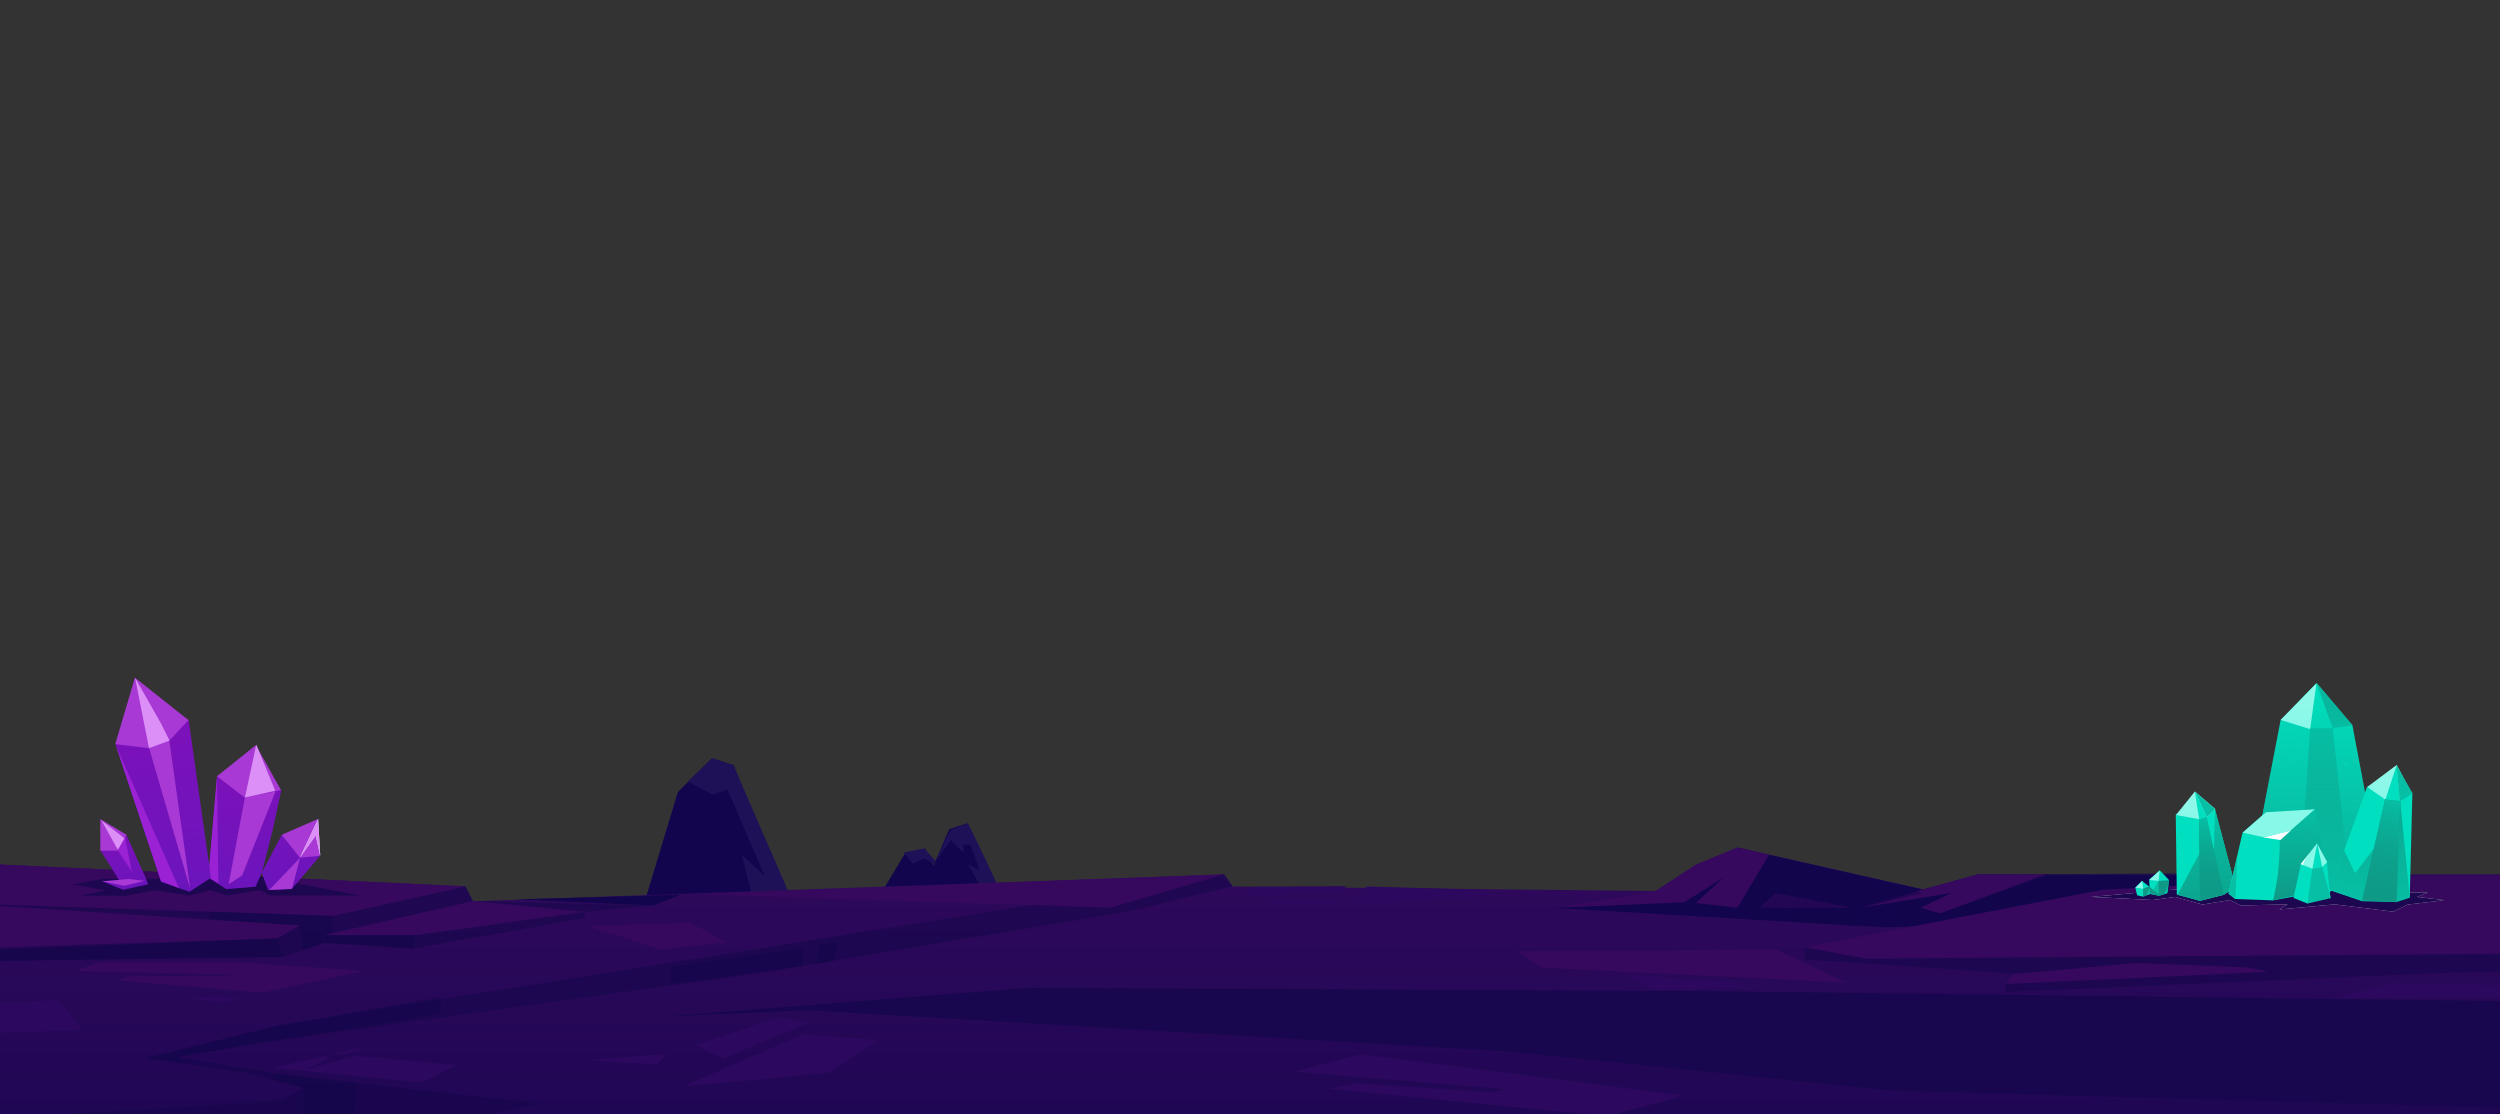 <?xml version="1.0" encoding="utf-8"?>
<!-- Generator: Adobe Illustrator 28.1.0, SVG Export Plug-In . SVG Version: 6.00 Build 0)  -->
<svg version="1.1" id="Layer_1" xmlns="http://www.w3.org/2000/svg" xmlns:xlink="http://www.w3.org/1999/xlink" x="0px" y="0px"
	 viewBox="0 0 1438 641" style="enable-background:new 0 0 1438 641;" xml:space="preserve">
<rect x="0" y="0" width="1438" height="641" fill="#333333" stroke="none"/>
<path style="fill:#12054E;" d="M435.7,475.4l20.2,61.5h34.9l18.5-27.3l11.2-18.6l11.7-2.9l4.8,9.7l9-20.9l10.3-3.3l8.9,18.3
	l18.5,61.4l-133.5,2.8l-88.1-8.7l27.8-91.8l19.5-19.4l12.6,3.9L435.7,475.4z"/>
<path style="fill:#1E1157;" d="M395.6,449.6l14.3-13.5l12,4.2l32.3,74.2l4.4,14.3c-8.2-3.3-24.9-10.3-25.5-12s-4.6-17.5-6.5-25.3
	l13.3,12.5l-21.4-49.8l-8.6,2.9L395.6,449.6z"/>
<path style="fill:#1E1157;" d="M525,496.9l-5.1-6.6l11.7-2.3l6.5,7.2l8.7-18l10-3.6l9.3,19.1l9.1,19.5l-9.1,1.3l-9.3-16.5l6.8,3.6
	l-5.5-14.8h-4v4.7l-7.2-7.4l-8.7,12.2L537,497l-5.3-3.4L525,496.9z"/>
<linearGradient id="SVGID_1_" gradientUnits="userSpaceOnUse" x1="753.6" y1="-698.1" x2="753.6" y2="-426.5" gradientTransform="matrix(1 0 0 -1 0 61)">
	<stop  offset="0" style="stop-color:#12054E"/>
	<stop  offset="1" style="stop-color:#31095C"/>
</linearGradient>
<path style="fill-rule:evenodd;clip-rule:evenodd;fill:url(#SVGID_1_);" d="M1714.6,499.1l-87.4,3.8h-489.3l-31.7,8.7l-106.8-24.1
	l-23.8,9.8l-23.2,15.2L709,509.9l-4.9-6.9l-432,15.4l-4.3-8.5l-475.2-22.3l14,271.5h1908V499.1L1714.6,499.1z"/>
<path style="fill-rule:evenodd;clip-rule:evenodd;fill:#12054E;" d="M893.4,522.2l189.8,11.2l395.6-11.2l83.8-17.3l-424.7-1.9
	l-31.7,8.7l-106.8-24.1l-47,25L893.4,522.2L893.4,522.2z"/>
<path style="fill-rule:evenodd;clip-rule:evenodd;fill:#36095E;" d="M999.4,487.5l18.2,4.1l-18.2,30.5l-24-2.7l16.1-14.7L968.7,519
	l-75.3,3.2l59-9.7l23.2-15.2L999.4,487.5L999.4,487.5z"/>
<path style="fill-rule:evenodd;clip-rule:evenodd;fill:#36095E;" d="M1011.9,522.2l9.4-8.5l44.5,8.5H1011.9z"/>
<path style="fill-rule:evenodd;clip-rule:evenodd;fill:#36095E;" d="M1106.2,511.6l-35.8,10.5l52-8.5l-17.7,8.5l11.2,3.3l62.3-22.5
	h-40.3L1106.2,511.6z"/>
<path style="opacity:0.5;fill-rule:evenodd;clip-rule:evenodd;fill:#12064B;enable-background:new    ;" d="M1714.6,500.6
	L1218.4,531l-180.5,14v7.1l32.4,1.9l88.8,6.1l-5.5,6.1v4.4l256.8-11.2l257.9-1.5l46.3-12.5L1714.6,500.6L1714.6,500.6z"/>
<path style="fill-rule:evenodd;clip-rule:evenodd;fill:#36095E;" d="M1158,560.3l71-6.4l64.8,2.6l10.6,2.5l-150.8,7L1158,560.3
	L1158,560.3z"/>
<path style="fill-rule:evenodd;clip-rule:evenodd;fill:#36095E;" d="M1714.6,502.4l-358.3,1.7l-146.6,7.6l-171.8,33.2l35.7,6.5
	l502.8-3.9l138.2-35.7L1714.6,502.4L1714.6,502.4z"/>
<path style="opacity:0.5;fill-rule:evenodd;clip-rule:evenodd;fill:#12064B;enable-background:new    ;" d="M1115.8,525.4v3.6
	l93.8-17.3l50.9-2.6l-2.8-6.9l-81.7,0.7L1115.8,525.4L1115.8,525.4z"/>
<path style="opacity:0.5;fill-rule:evenodd;clip-rule:evenodd;fill:#12064B;enable-background:new    ;" d="M1104.6,522.2l-0.4,10
	l-12.4,1l-2.4-14.1l32.8-5.4L1104.6,522.2z"/>
<path style="opacity:0.5;fill-rule:evenodd;clip-rule:evenodd;fill:#12064B;enable-background:new    ;" d="M1029.7,522.2v8
	l42.3,2.9l-1.7-10.9l35.6-8.5l-88.3-22l-18.2,30.5v6.1l13.8,1l1.3-6.9L1029.7,522.2L1029.7,522.2z"/>
<path style="opacity:0.5;fill-rule:evenodd;clip-rule:evenodd;fill:#12064B;enable-background:new    ;" d="M-207.4,566.1
	l101.5-11.8l269.2-3.9l23.1-8l51.4,3.3l98.4-17.6v-3.6l39.7-3.6L272,518.3l-4.3-8.5l-76.6,17l-398.5-22V566.1L-207.4,566.1z"/>
<path style="fill-rule:evenodd;clip-rule:evenodd;fill:#36095E;" d="M267.8,509.8l-76.6,17l-216.9-7.3l198,12.8l-13,7.5l-366.6,14.5
	v-66.8L267.8,509.8L267.8,509.8z"/>
<path style="fill-rule:evenodd;clip-rule:evenodd;fill:#36095E;" d="M272,518.3l-85.6,19.6H239l97.3-13.4L272,518.3z"/>
<path style="fill-rule:evenodd;clip-rule:evenodd;fill:#12054E;" d="M375.9,520.9l-79.2-3.6l94.5-2.6L375.9,520.9z"/>
<path style="opacity:0.5;fill-rule:evenodd;clip-rule:evenodd;fill:#12064B;enable-background:new    ;" d="M159.2,539.8l4.1,10.7
	l-174.2,2.3v-7.6L159.2,539.8L159.2,539.8z"/>
<path style="opacity:0.5;fill-rule:evenodd;clip-rule:evenodd;fill:#12064B;enable-background:new    ;" d="M191.1,526.8v10
	l-4.7,1.1v4.5l-12.2,4.2l-2.1-14.4l-51.4-3.3v-4.5L191.1,526.8z"/>
<path style="opacity:0.5;fill-rule:evenodd;clip-rule:evenodd;fill:#12064B;enable-background:new    ;" d="M239,537.9l-1.1,7.8
	l-51.4-3.3v-4.5H239L239,537.9z"/>
<path style="opacity:0.5;fill-rule:evenodd;clip-rule:evenodd;fill:#12064B;enable-background:new    ;" d="M709,509.8l-60.7,14.7
	l-209.7,35l-290.2,40.4l-45.5,7.9l56.1,9.8l152.5,17.2l-263,52.5L-136,651.1l297.2-17.8l12.9-7.5l-31-8.4l-59.3-8.9l77.4-18.9
	L704,502.8L709,509.8L709,509.8z"/>
<path style="opacity:0.5;fill-rule:evenodd;clip-rule:evenodd;fill:#12064B;enable-background:new    ;" d="M102.9,607.9l2.5,3.9
	L84,608.6l77.4-18.9l92.1-16.2v9.3L102.9,607.9z"/>
<path style="opacity:0.5;fill-rule:evenodd;clip-rule:evenodd;fill:#12064B;enable-background:new    ;" d="M205,622.8l-1.9,33.6
	l-27.6,5.5l-1.2-34l-0.1-2.2l-15.2-4.1v-4.1L205,622.8L205,622.8z"/>
<path style="opacity:0.5;fill-rule:evenodd;clip-rule:evenodd;fill:#12064B;enable-background:new    ;" d="M385.9,565.9v-10
	l75.9-10.8v10.6L385.9,565.9L385.9,565.9z"/>
<path style="opacity:0.5;fill-rule:evenodd;clip-rule:evenodd;fill:#12064B;enable-background:new    ;" d="M469.3,554.4l2-11
	l11.2-2l-2.8,11.2L469.3,554.4z"/>
<path style="fill-rule:evenodd;clip-rule:evenodd;fill:#2C095E;" d="M47.5,592.4l-13.7-17l-130.6,4.2l-33.2,18.9L47.5,592.4
	L47.5,592.4z"/>
<path style="fill-rule:evenodd;clip-rule:evenodd;fill:#2C095E;" d="M243,622.6l19.4-9.9l-57.5-5.3l-28.7,7.6l13.4-6.6l-3.2-1
	l-29.7,6.9L243,622.6L243,622.6z"/>
<path style="fill-rule:evenodd;clip-rule:evenodd;fill:#2C095E;" d="M211.2,603.2l-14.1,3.2h-6l13.9-3.2H211.2z"/>
<path style="fill-rule:evenodd;clip-rule:evenodd;fill:#36095E;" d="M209.6,558.5l-70.5-4.9H56.9l-13.7,4.9l91.2,2.1l-8,1H73.9
	l-6.2,2.4l83.4,6.9L209.6,558.5L209.6,558.5z"/>
<path style="fill-rule:evenodd;clip-rule:evenodd;fill:#2C095E;" d="M136.8,574.5l-13.5-1.4l-13.8,1.4l18.5,2.1L136.8,574.5z"/>
<path style="fill-rule:evenodd;clip-rule:evenodd;fill:#2C095E;" d="M476.7,617l28.1-18.7l-43-3.3l-68.9,30L476.7,617L476.7,617z"/>
<path style="fill-rule:evenodd;clip-rule:evenodd;fill:#2C095E;" d="M416,608.9l49-20.6l-16.4-3.3l-48.4,16L416,608.9z"/>
<path style="fill-rule:evenodd;clip-rule:evenodd;fill:#2C095E;" d="M377.8,612.1l5.4-5.4h-7.8l-37.7,3.3L377.8,612.1L377.8,612.1z"
	/>
<path style="fill-rule:evenodd;clip-rule:evenodd;fill:#36095E;" d="M417.6,542l-20.4-11.2l-59.2,1.9l42.2,13.4L417.6,542L417.6,542
	z"/>
<path style="fill-rule:evenodd;clip-rule:evenodd;fill:#2C095E;" d="M968.6,630.2l-44,11.8l-159.9-15.7l15.1-3.3l78.7,5.4l7.1-2
	l-121.1-10l38.3-10L968.6,630.2L968.6,630.2z"/>
<path style="fill-rule:evenodd;clip-rule:evenodd;fill:#2C095E;" d="M1464.4,567.7l-29.8,6.5h-90.5l30.7-9L1464.4,567.7z"/>
<path style="fill-rule:evenodd;clip-rule:evenodd;fill:#36095E;" d="M1021.3,546.1L873,547.2l14.2,9.4l174.7,8.6L1021.3,546.1
	L1021.3,546.1z"/>
<path style="fill-rule:evenodd;clip-rule:evenodd;fill:#2C095E;" d="M1000.1,565.2l2.6,2.8l-51.2,1.8l-16.6-9.1L1000.1,565.2z"/>
<path style="fill-rule:evenodd;clip-rule:evenodd;fill:#2C095E;" d="M851.4,511.8l6.3,3.4l-83.4,6.2l11.9-11.5L851.4,511.8z"/>
<path style="fill-rule:evenodd;clip-rule:evenodd;fill:#2C095E;" d="M774.3,509.7l-3.5,3.2l-55.8,2.8l6.1-5.7L774.3,509.7
	L774.3,509.7z"/>
<path style="fill-rule:evenodd;clip-rule:evenodd;fill:#2C095E;" d="M767.1,520.4l3.7-2.3h-38.6l-2.6,2.3H767.1L767.1,520.4z"/>
<path style="fill-rule:evenodd;clip-rule:evenodd;fill:#36095E;" d="M704.1,502.9l-65.4,19.2l-238.4-7.8L704.1,502.9L704.1,502.9z"
	/>
<path style="fill-rule:evenodd;clip-rule:evenodd;fill:#18074E;" d="M1746.5,579.7L985,570.1l-394.5-1.8l-210.4,16.5l84.2-3.7
	l401.8,23.6l222.1,22.6l513.3,14.6l144.8-1.9L1746.5,579.7L1746.5,579.7z"/>
<path style="fill:#1D0751;" d="M82,505.5h10.7l8.7-2.6H114l18.2,5.9l11.6-5.9l21.4,4.2l42,8h-51.9l-5.8-3.1l-18.9,3.1l-9.5-3.1
	l-12.4,3.1l-19.7-3l-16.5,3.1H46l14.9-3.1l-19.3-3.3l17.4-3.3H82L82,505.5z"/>
<path style="fill:#7C11BA;" d="M130.2,511.4l-10.3-6.6l5-58.3l18.5-0.8l18.4,8.8l-5,23l-6.2,24.5l11.4-21.7l15.6,2.8l6.4,9.3
	l-16.2,18.9l-13.5,0.6l-3.8-10L147,510L130.2,511.4L130.2,511.4z"/>
<linearGradient id="SVGID_00000098223187776839466490000008924207418038461605_" gradientUnits="userSpaceOnUse" x1="149.58" y1="-384.401" x2="152.546" y2="-450.979" gradientTransform="matrix(1 0 0 -1 0 61)">
	<stop  offset="0" style="stop-color:#451CC0;stop-opacity:0"/>
	<stop  offset="1" style="stop-color:#451CC0"/>
</linearGradient>
<path style="fill:url(#SVGID_00000098223187776839466490000008924207418038461605_);fill-opacity:0.3;" d="M130.2,511.4l-10.3-6.6
	l5-58.3l18.5-0.8l18.4,8.8l-5,23l-6.2,24.5l11.4-21.7l15.6,2.8l6.4,9.3l-16.2,18.9l-13.5,0.6l-3.8-10L147,510L130.2,511.4
	L130.2,511.4z"/>
<path style="fill:#9B22D4;" d="M124.8,446.7l-5,57.8l5.8,3.6L124.8,446.7z"/>
<path style="fill:#7C11BA;" d="M121.3,504.9L108.5,414l-25.8,2.8l-16.3,11.3l26.3,79.2l16.3,5.6L121.3,504.9L121.3,504.9z"/>
<linearGradient id="SVGID_00000083073022164327933350000005476946930436577695_" gradientUnits="userSpaceOnUse" x1="91.539" y1="-353.758" x2="95.948" y2="-452.483" gradientTransform="matrix(1 0 0 -1 0 61)">
	<stop  offset="0" style="stop-color:#451CC0;stop-opacity:0"/>
	<stop  offset="1" style="stop-color:#451CC0"/>
</linearGradient>
<path style="fill:url(#SVGID_00000083073022164327933350000005476946930436577695_);fill-opacity:0.3;" d="M121.3,504.9L108.5,414
	l-25.8,2.8l-16.3,11.3l26.3,79.2l16.3,5.6L121.3,504.9L121.3,504.9z"/>
<path style="fill:#7C11BA;" d="M72.7,480.1l-14.9,9.1l10.8,17.2l-10,0.4l12.2,5l14.4-3.2l-1.9-4.6L72.7,480.1L72.7,480.1z"/>
<linearGradient id="SVGID_00000151536708809117665880000003959219361519454865_" gradientUnits="userSpaceOnUse" x1="70.667" y1="-419.191" x2="72.072" y2="-450.743" gradientTransform="matrix(1 0 0 -1 0 61)">
	<stop  offset="0" style="stop-color:#451CC0;stop-opacity:0"/>
	<stop  offset="1" style="stop-color:#451CC0"/>
</linearGradient>
<path style="fill:url(#SVGID_00000151536708809117665880000003959219361519454865_);fill-opacity:0.3;" d="M72.7,480.1l-14.9,9.1
	l10.8,17.2l-10,0.4l12.2,5l14.4-3.2l-1.9-4.6L72.7,480.1L72.7,480.1z"/>
<path style="fill:#9B22D4;" d="M75.8,501.3l-8.2-12.4l4.2-7.8L75.8,501.3L75.8,501.3z"/>
<path style="fill:#A839D4;" d="M140.9,458.9l-16.1-12.4l22.4-17.9l14.4,25.8L140.9,458.9L140.9,458.9z"/>
<path style="fill:#A839D4;" d="M162,480.2l20.8-9.1l1.4,21.1l-11.6,1.2l-4.7,17.9l-13,0.6l17.7-18.5L162,480.2L162,480.2z"/>
<path style="fill:#D9D9D9;" d="M172.6,493.1L183,471l1.2,21.3l-2.6-11.7L172.6,493.1L172.6,493.1z"/>
<path style="fill:#DC90F7;" d="M172.6,493.1L183,471l1.2,21.3l-2.6-11.7L172.6,493.1L172.6,493.1z"/>
<path style="fill:#A839D4;" d="M85.8,430.4l23.6,80.8l-12-85.2l11-11.8l-30.8-24.4L66.3,428L85.8,430.4L85.8,430.4z"/>
<path style="fill:#A839D4;" d="M140.9,458.5l-9.4,50.1l7.8-5.1l19.2-48.3L140.9,458.5z"/>
<path style="fill:#DC90F7;" d="M77.7,389.9l14.9,26.2l4.9,9.9l-11.8,4.3L77.7,389.9L77.7,389.9z"/>
<path style="fill:#A839D4;" d="M71.2,509.5L59,507l14.7-1.4c2.7,0.3,8.3,1,9.2,1C83.8,506.6,75.5,508.6,71.2,509.5z"/>
<path style="fill:#9B22D4;" d="M102.9,510.8l-36.1-81.6l25.8,77.5L102.9,510.8z"/>
<path style="fill:#A839D4;" d="M57.7,471.1v18.2h9.6l5.5-9.1L57.7,471.1L57.7,471.1z"/>
<path style="fill:#DC90F7;" d="M67.8,488.8l-9.5-17l13.3,10.4L67.8,488.8z"/>
<path style="fill:#DC90F7;" d="M158.3,454.8l-10.9-26.5l-6.5,30.4L158.3,454.8L158.3,454.8z"/>
<path style="fill:#D9D9D9;" d="M1384.9,520.3l21.1-2.5l-15.7-1.9l6.2-2.5H1385l-40-15.4l-10.2,8.2h-48.6l-33.3,5.3l-18,1.5l-32,2.9
	l35.3,1.8l12.9-1.8l15.8,4.4l15.7-2.6l6.2,3.1l27.1-0.6l-4.8,2.9l31.8-2.9l33.7,4.2L1384.9,520.3z"/>
<path style="fill:#1D0751;" d="M1384.9,520.3l21.1-2.5l-15.7-1.9l6.2-2.5H1385l-40-15.4l-10.2,8.2h-48.6l-33.3,5.3l-18,1.5l-32,2.9
	l35.3,1.8l12.9-1.8l15.8,4.4l15.7-2.6l6.2,3.1l27.1-0.6l-4.8,2.9l31.8-2.9l33.7,4.2L1384.9,520.3z"/>
<path style="fill-rule:evenodd;clip-rule:evenodd;fill:#00DFBF;" d="M1369.8,505.9l-37.4,8.6l-38.2-8.6l17.6-91.6l20.6-21.4
	l20.7,24.3L1369.8,505.9z"/>
<linearGradient id="SVGID_00000003069330845555206300000003177645937761971596_" gradientUnits="userSpaceOnUse" x1="1328.293" y1="-332.035" x2="1332.283" y2="-453.504" gradientTransform="matrix(1 0 0 -1 0 61)">
	<stop  offset="0" style="stop-color:#0E9A86;stop-opacity:0"/>
	<stop  offset="1" style="stop-color:#0E9A86"/>
</linearGradient>
<path style="fill-rule:evenodd;clip-rule:evenodd;fill:url(#SVGID_00000003069330845555206300000003177645937761971596_);fill-opacity:0.7;" d="
	M1369.8,505.9l-37.4,8.6l-38.2-8.6l17.6-91.6l20.6-21.4l20.7,24.3L1369.8,505.9z"/>
<path style="fill-rule:evenodd;clip-rule:evenodd;fill:#88F8E8;" d="M1311.8,414.1l20.6-21l-3.6,26.3L1311.8,414.1L1311.8,414.1z"/>
<linearGradient id="SVGID_00000111190257936206066960000006463691498147258252_" gradientUnits="userSpaceOnUse" x1="1322.393" y1="-358.598" x2="1321.913" y2="-332.405" gradientTransform="matrix(1 0 0 -1 0 61)">
	<stop  offset="0" style="stop-color:#FFFFFF;stop-opacity:0"/>
	<stop  offset="1" style="stop-color:#FFFFFF"/>
</linearGradient>
<path style="fill-rule:evenodd;clip-rule:evenodd;fill:url(#SVGID_00000111190257936206066960000006463691498147258252_);fill-opacity:0.1;" d="
	M1311.8,414.1l20.6-21l-3.6,26.3L1311.8,414.1L1311.8,414.1z"/>
<path style="fill:#06BFA4;" d="M1341.8,419l-9.3-26.1l20.6,24.2L1341.8,419L1341.8,419z"/>
<linearGradient id="SVGID_00000158717745032807907970000013813913375133715087_" gradientUnits="userSpaceOnUse" x1="1342.8" y1="-358" x2="1342.8" y2="-331.9" gradientTransform="matrix(1 0 0 -1 0 61)">
	<stop  offset="0" style="stop-color:#0E9A86;stop-opacity:0"/>
	<stop  offset="1" style="stop-color:#06BFA4"/>
</linearGradient>
<path style="fill:url(#SVGID_00000158717745032807907970000013813913375133715087_);" d="M1341.8,419l-9.3-26.1l20.6,24.2
	L1341.8,419L1341.8,419z"/>
<path style="fill:#06BFA4;" d="M1328.8,419h12.9l10.1,91.3l-19.8,4.1l-9.3-2.2L1328.8,419z"/>
<linearGradient id="SVGID_00000122695076701515422850000003030852907591316608_" gradientUnits="userSpaceOnUse" x1="1337.25" y1="-453.4" x2="1337.25" y2="-358" gradientTransform="matrix(1 0 0 -1 0 61)">
	<stop  offset="0" style="stop-color:#0E9A86;stop-opacity:0"/>
	<stop  offset="1" style="stop-color:#06BFA4"/>
</linearGradient>
<path style="fill:url(#SVGID_00000122695076701515422850000003030852907591316608_);" d="M1328.8,419h12.9l10.1,91.3l-19.8,4.1
	l-9.3-2.2L1328.8,419z"/>
<path style="fill:#00DFBF;" d="M1242.3,500.6l5.3,5.6l-1.1,7.4l-4.5,1.6l-5.4-1.1l-4.1,1.6l-3.2-0.7l-1.1-4.5l3.9-3.8l4.3,3.4
	l-0.2-4.1L1242.3,500.6z"/>
<path style="fill:#88F8E8;" d="M1241.6,506.7l0.7-6l-6.1,5.4L1241.6,506.7L1241.6,506.7z"/>
<path style="fill:#88F8E8;" d="M1232.8,511.2l-0.6-4.5l-3.9,3.9L1232.8,511.2z"/>
<path style="fill:#0E9A86;" d="M1232.7,511.3v4.5l4-1.6c3.1,0.6,5.4,1.2,5.4,1l4.5-1.5l1.1-7.4l-6,0.4l-2.9,5.4l-2.2-1.9l-0.5-0.4
	L1232.7,511.3z"/>
<linearGradient id="SVGID_00000150823089079770621610000006423376850994635162_" gradientUnits="userSpaceOnUse" x1="1240.2" y1="-445.25" x2="1240.2" y2="-454.718" gradientTransform="matrix(1 0 0 -1 0 61)">
	<stop  offset="0" style="stop-color:#0E9A86;stop-opacity:0"/>
	<stop  offset="1" style="stop-color:#0E9A86"/>
</linearGradient>
<path style="fill:url(#SVGID_00000150823089079770621610000006423376850994635162_);" d="M1232.7,511.3v4.5l4-1.6
	c3.1,0.6,5.4,1.2,5.4,1l4.5-1.5l1.1-7.4l-6,0.4l-2.9,5.4l-2.2-1.9l-0.5-0.4L1232.7,511.3z"/>
<path style="fill:#06BFA4;" d="M1244.7,514.3l2.6-5.4l-0.7,4.8L1244.7,514.3z"/>
<path style="fill:#06BFA4;" d="M1241.6,506.6l0.1,7.7l-3-2.3L1241.6,506.6z"/>
<path style="fill:#06BFA4;" d="M1236.5,510.9l-1.9,4l2.2-0.7L1236.5,510.9z"/>
<path style="fill-rule:evenodd;clip-rule:evenodd;fill:#00DFBF;" d="M1386.1,516.1l-11,2.3h-16.2l-18.8-6.4l21.4-59.3l14.5-6.9
	l11.6,10.4L1386.1,516.1L1386.1,516.1z"/>
<path style="fill-rule:evenodd;clip-rule:evenodd;fill:#88F8E8;" d="M1371.9,459.8l-10.3-7.1l17-12.7l8.3,16.1l-6.6,5L1371.9,459.8z
	"/>
<linearGradient id="SVGID_00000084524182337973377760000007126838953563495079_" gradientUnits="userSpaceOnUse" x1="1372.706" y1="-399.021" x2="1378.247" y2="-378.848" gradientTransform="matrix(1 0 0 -1 0 61)">
	<stop  offset="0" style="stop-color:#FFFFFF;stop-opacity:0"/>
	<stop  offset="1" style="stop-color:#FFFFFF"/>
</linearGradient>
<path style="fill-rule:evenodd;clip-rule:evenodd;fill:url(#SVGID_00000084524182337973377760000007126838953563495079_);fill-opacity:0.1;" d="
	M1371.9,459.8l-10.3-7.1l17-12.7l8.3,16.1l-6.6,5L1371.9,459.8z"/>
<path style="fill:#00DFBF;" d="M1372.1,459.9l6.4-19.7l2.1,21L1372.1,459.9L1372.1,459.9z"/>
<path style="fill:#06BFA4;" d="M1387.7,456.3l-9.3-16.4l1,10.6l1,10.6L1387.7,456.3L1387.7,456.3z"/>
<path style="fill:#06BFA4;" d="M1386.1,516.4l-5.6-56l-11.6,13.9v9.5l-14.3,18.5l-6.3-13.1l-8.4,22.7l18.7,6.3l19.7,0.7
	L1386.1,516.4L1386.1,516.4z"/>
<linearGradient id="SVGID_00000168097925757093030290000017503304075182977425_" gradientUnits="userSpaceOnUse" x1="1361.471" y1="-458.182" x2="1381.21" y2="-393.231" gradientTransform="matrix(1 0 0 -1 0 61)">
	<stop  offset="0" style="stop-color:#0E9A86;stop-opacity:0"/>
	<stop  offset="1" style="stop-color:#0E9A86"/>
</linearGradient>
<path style="fill:url(#SVGID_00000168097925757093030290000017503304075182977425_);fill-opacity:0.7;" d="M1386.1,516.4l-5.6-56
	l-11.6,13.9v9.5l-14.3,18.5l-6.3-13.1l-8.4,22.7l18.7,6.3l19.7,0.7L1386.1,516.4L1386.1,516.4z"/>
<path style="fill:#0E9A86;" d="M1371.9,459.8l-13.3,58.2l19.9,0.9l2.1-58L1371.9,459.8z"/>
<linearGradient id="SVGID_00000125567178427340898460000006240222617857635471_" gradientUnits="userSpaceOnUse" x1="1365.825" y1="-459.196" x2="1383.605" y2="-400.694" gradientTransform="matrix(1 0 0 -1 0 61)">
	<stop  offset="0" style="stop-color:#0E9A86;stop-opacity:0"/>
	<stop  offset="1" style="stop-color:#06BFA4"/>
</linearGradient>
<path style="fill:url(#SVGID_00000125567178427340898460000006240222617857635471_);" d="M1371.9,459.8l-13.3,58.2l19.9,0.9l2.1-58
	L1371.9,459.8z"/>
<path style="opacity:0.5;fill-rule:evenodd;clip-rule:evenodd;fill:#00DFBF;enable-background:new    ;" d="M1347,437.3
	c0,0,3.1,3.7,3.2,3.7c0.2,0,0.7-1.3,0.7-1.3L1347,437.3L1347,437.3z"/>
<path style="fill-rule:evenodd;clip-rule:evenodd;fill:#00DFBF;" d="M1285.9,510.4l-6.6,4.1l-14,3.6l-13.2-3.6l-0.6-45.8l10.3-8.4
	l12.2,5.1L1285.9,510.4z"/>
<path style="fill-rule:evenodd;clip-rule:evenodd;fill:#88F8E8;" d="M1264.8,471.2l-13.2-2.4l10.9-13.5l11.8,10.1l-5.1,4.7
	L1264.8,471.2z"/>
<linearGradient id="SVGID_00000098219397823470642990000007032648903650445969_" gradientUnits="userSpaceOnUse" x1="1263.052" y1="-410.243" x2="1262.662" y2="-394.317" gradientTransform="matrix(1 0 0 -1 0 61)">
	<stop  offset="0" style="stop-color:#FFFFFF;stop-opacity:0"/>
	<stop  offset="1" style="stop-color:#FFFFFF"/>
</linearGradient>
<path style="fill-rule:evenodd;clip-rule:evenodd;fill:url(#SVGID_00000098219397823470642990000007032648903650445969_);fill-opacity:0.1;" d="
	M1264.8,471.2l-13.2-2.4l10.9-13.5l11.8,10.1l-5.1,4.7L1264.8,471.2z"/>
<path style="fill:#06BFA4;" d="M1274.2,465.4l-11.6-10l6.7,14.6L1274.2,465.4z"/>
<path style="fill:#06BFA4;" d="M1284.1,503.7l-10-38.3l-0.8,30.9l-7.8-6l-13,24.4l13,3.5l13.6-3.5l3.2-2.4L1284.1,503.7
	L1284.1,503.7z"/>
<linearGradient id="SVGID_00000098910246865250236780000003000729089791034027_" gradientUnits="userSpaceOnUse" x1="1268.3" y1="-404.4" x2="1268.3" y2="-457.2" gradientTransform="matrix(1 0 0 -1 0 61)">
	<stop  offset="0" style="stop-color:#0E9A86;stop-opacity:0"/>
	<stop  offset="1" style="stop-color:#0E9A86"/>
</linearGradient>
<path style="fill:url(#SVGID_00000098910246865250236780000003000729089791034027_);fill-opacity:0.7;" d="M1284.1,503.7l-10-38.3
	l-0.8,30.9l-7.8-6l-13,24.4l13,3.5l13.6-3.5l3.2-2.4L1284.1,503.7L1284.1,503.7z"/>
<path style="fill:#0E9A86;" d="M1264.9,471.3l0.5,46.7l13.8-3.4l-10.1-44.7L1264.9,471.3L1264.9,471.3z"/>
<linearGradient id="SVGID_00000069375380333395143770000000557147034555643265_" gradientUnits="userSpaceOnUse" x1="1272.05" y1="-457" x2="1272.05" y2="-408.9" gradientTransform="matrix(1 0 0 -1 0 61)">
	<stop  offset="0" style="stop-color:#0E9A86;stop-opacity:0"/>
	<stop  offset="1" style="stop-color:#06BFA4"/>
</linearGradient>
<path style="fill:url(#SVGID_00000069375380333395143770000000557147034555643265_);" d="M1264.9,471.3l0.5,46.7l13.8-3.4
	l-10.1-44.7L1264.9,471.3L1264.9,471.3z"/>
<path style="fill:#00DFBF;" d="M1265,471.3l-2.5-16l6.8,14.6L1265,471.3z"/>
<path style="fill-rule:evenodd;clip-rule:evenodd;fill:#00DFBF;" d="M1285.6,517.1l-3.8-3l8.1-35.1l13.2-11.6l28.1-1.6l6.8,46.4
	l-30.6,5.7L1285.6,517.1L1285.6,517.1z"/>
<path style="fill-rule:evenodd;clip-rule:evenodd;fill:#88F8E8;" d="M1317.5,477.9l-15.5,3.7l-12-2.7l13.4-11.7l28.1-1.7
	L1317.5,477.9L1317.5,477.9z"/>
<path style="fill-rule:evenodd;clip-rule:evenodd;fill:#06BFA4;" d="M1307.5,517.8c0,0,2.6-10,3.3-20.4c0.8-10.4,0.5-14.1,0.5-14.1
	l20-17.6l8.2,45L1307.5,517.8z"/>
<linearGradient id="SVGID_00000039117446096624309530000016233258439842992556_" gradientUnits="userSpaceOnUse" x1="1321.911" y1="-405.009" x2="1323.6" y2="-456.27" gradientTransform="matrix(1 0 0 -1 0 61)">
	<stop  offset="0" style="stop-color:#0E9A86;stop-opacity:0"/>
	<stop  offset="1" style="stop-color:#0E9A86"/>
</linearGradient>
<path style="fill-rule:evenodd;clip-rule:evenodd;fill:url(#SVGID_00000039117446096624309530000016233258439842992556_);" d="
	M1307.5,517.8c0,0,2.6-10,3.3-20.4c0.8-10.4,0.5-14.1,0.5-14.1l20-17.6l8.2,45L1307.5,517.8z"/>
<path style="fill:#06BFA4;" d="M1285.8,517l1-24l-4.9,21L1285.8,517z"/>
<path style="fill:#FFFFFF;" d="M1301.9,481.7l15.7-3.9l-6,5.4L1301.9,481.7z"/>
<path style="fill-rule:evenodd;clip-rule:evenodd;fill:#00DFBF;" d="M1319.2,516.5l2.7-12.4l1.5-7l13.2-1.9l1.9,0.9l0.8,9.8
	l1.2,10.6h-3.9l-9.4,3.2L1319.2,516.5z"/>
<path style="fill-rule:evenodd;clip-rule:evenodd;fill:#88F8E8;" d="M1330.1,499.7l-6.7-2.6l9.4-12l5.8,10.8l-3,2.8L1330.1,499.7
	L1330.1,499.7z"/>
<path style="fill:#00DFBF;" d="M1330.1,499.7l2.8-14.6l2.8,13.6L1330.1,499.7z"/>
<path style="fill-rule:evenodd;clip-rule:evenodd;fill:#FFFFFF;" d="M1323.4,497l1.6,0.6c-1.6-1.1,6.7-11,6.7-11L1323.4,497z"/>
<path style="fill:#06BFA4;" d="M1330.1,499.7l5.6-1l5,17.9l-13.4,3.1L1330.1,499.7z"/>
<path class="spark-2" style="fill-rule:evenodd;clip-rule:evenodd;fill:#FEFEFE;" d="M149.6,447.3L149.6,447.3c0.1,2.2,0.1,6.8,2.2,9.3
	c0.9,1.2,2.6,1.6,4.3,1.7c-1.8,0.1-3.8,0.9-4.8,2.2c-1.9,2.6-1.7,6.7-1.7,8.9l0,0c-0.1-2.7,0.2-6.6-1.6-8.9
	c-1.2-1.5-3.5-2.1-6.4-2.2c2.6-0.1,4.9-0.4,6.1-1.8C149.8,454.3,149.6,450.2,149.6,447.3L149.6,447.3z"/>
<path class="spark-1" style="fill-rule:evenodd;clip-rule:evenodd;fill:#FEFEFE;" d="M69,410.6L69,410.6c0.1,3.8,0.2,11.7,3.8,16.1
	c1.6,2,4.5,2.8,7.5,2.9c-3.1,0.2-6.6,1.6-8.2,3.7c-3.3,4.4-2.9,11.6-3,15.3l0,0c-0.1-4.7,0.3-11.4-2.7-15.3c-2-2.7-6-3.6-11-3.7
	c4.5-0.1,8.4-0.7,10.5-3.1C69.3,422.7,68.9,415.5,69,410.6z"/>
<path class="spark-3" style="fill-rule:evenodd;clip-rule:evenodd;fill:#FEFEFE;" d="M1251.4,452.8L1251.4,452.8
	c0.1,3.7,0.2,11.3,2.8,15.5c1.2,1.9,3.3,2.6,5.5,2.8c-2.3,0.2-4.8,1.6-6,3.6c-2.5,4.3-2.2,11.2-2.2,14.7l0,0
	c-0.1-4.5,0.2-10.9-2-14.7c-1.5-2.6-4.4-3.5-8-3.6c3.3-0.1,6.2-0.7,7.7-2.9C1251.6,464.4,1251.4,457.6,1251.4,452.8z"/>
<path class="spark-4" style="fill-rule:evenodd;clip-rule:evenodd;fill:#FEFEFE;" d="M1337.7,400.9L1337.7,400.9
	c0.1,4.2,0.2,12.8,3.2,17.6c1.3,2.2,3.8,3,6.2,3.2c-2.6,0.2-5.5,1.8-6.9,4.1c-2.8,4.8-2.4,12.7-2.5,16.8l0,0
	c-0.1-5.1,0.3-12.4-2.2-16.8c-1.7-2.9-5-3.9-9.2-4.1c3.8-0.1,7-0.8,8.8-3.4C1337.9,414,1337.6,406.2,1337.7,400.9z"/>

		<style>
	.spark-1, .spark-2, .spark-3, .spark-4 {
		opacity: 0;
		transform: scale(0);
		transform-box: fill-box;
		transform-origin: center;
		animation: spark-shine 5.5s infinite ease-in-out;
	}

	.spark-3 { animation-delay: 0.2s; }
	.spark-2 { animation-delay: 1.7s; }
	.spark-1 { animation-delay: 3.5s; }
	.spark-4 { animation-delay: 0.8s; }

	@keyframes spark-shine {
		0%, 20% {
			opacity: 0;
			transform: scale(0);
		}
		25% {
			opacity: 1;
			transform: scale(1);
		}
		35% {
			opacity: 1;
			transform: scale(1);
		}
		50% {
			opacity: 0;
			transform: scale(0);
		}
		100% {
			opacity: 0;
			transform: scale(0);
		}
	}
	</style>

</svg>
